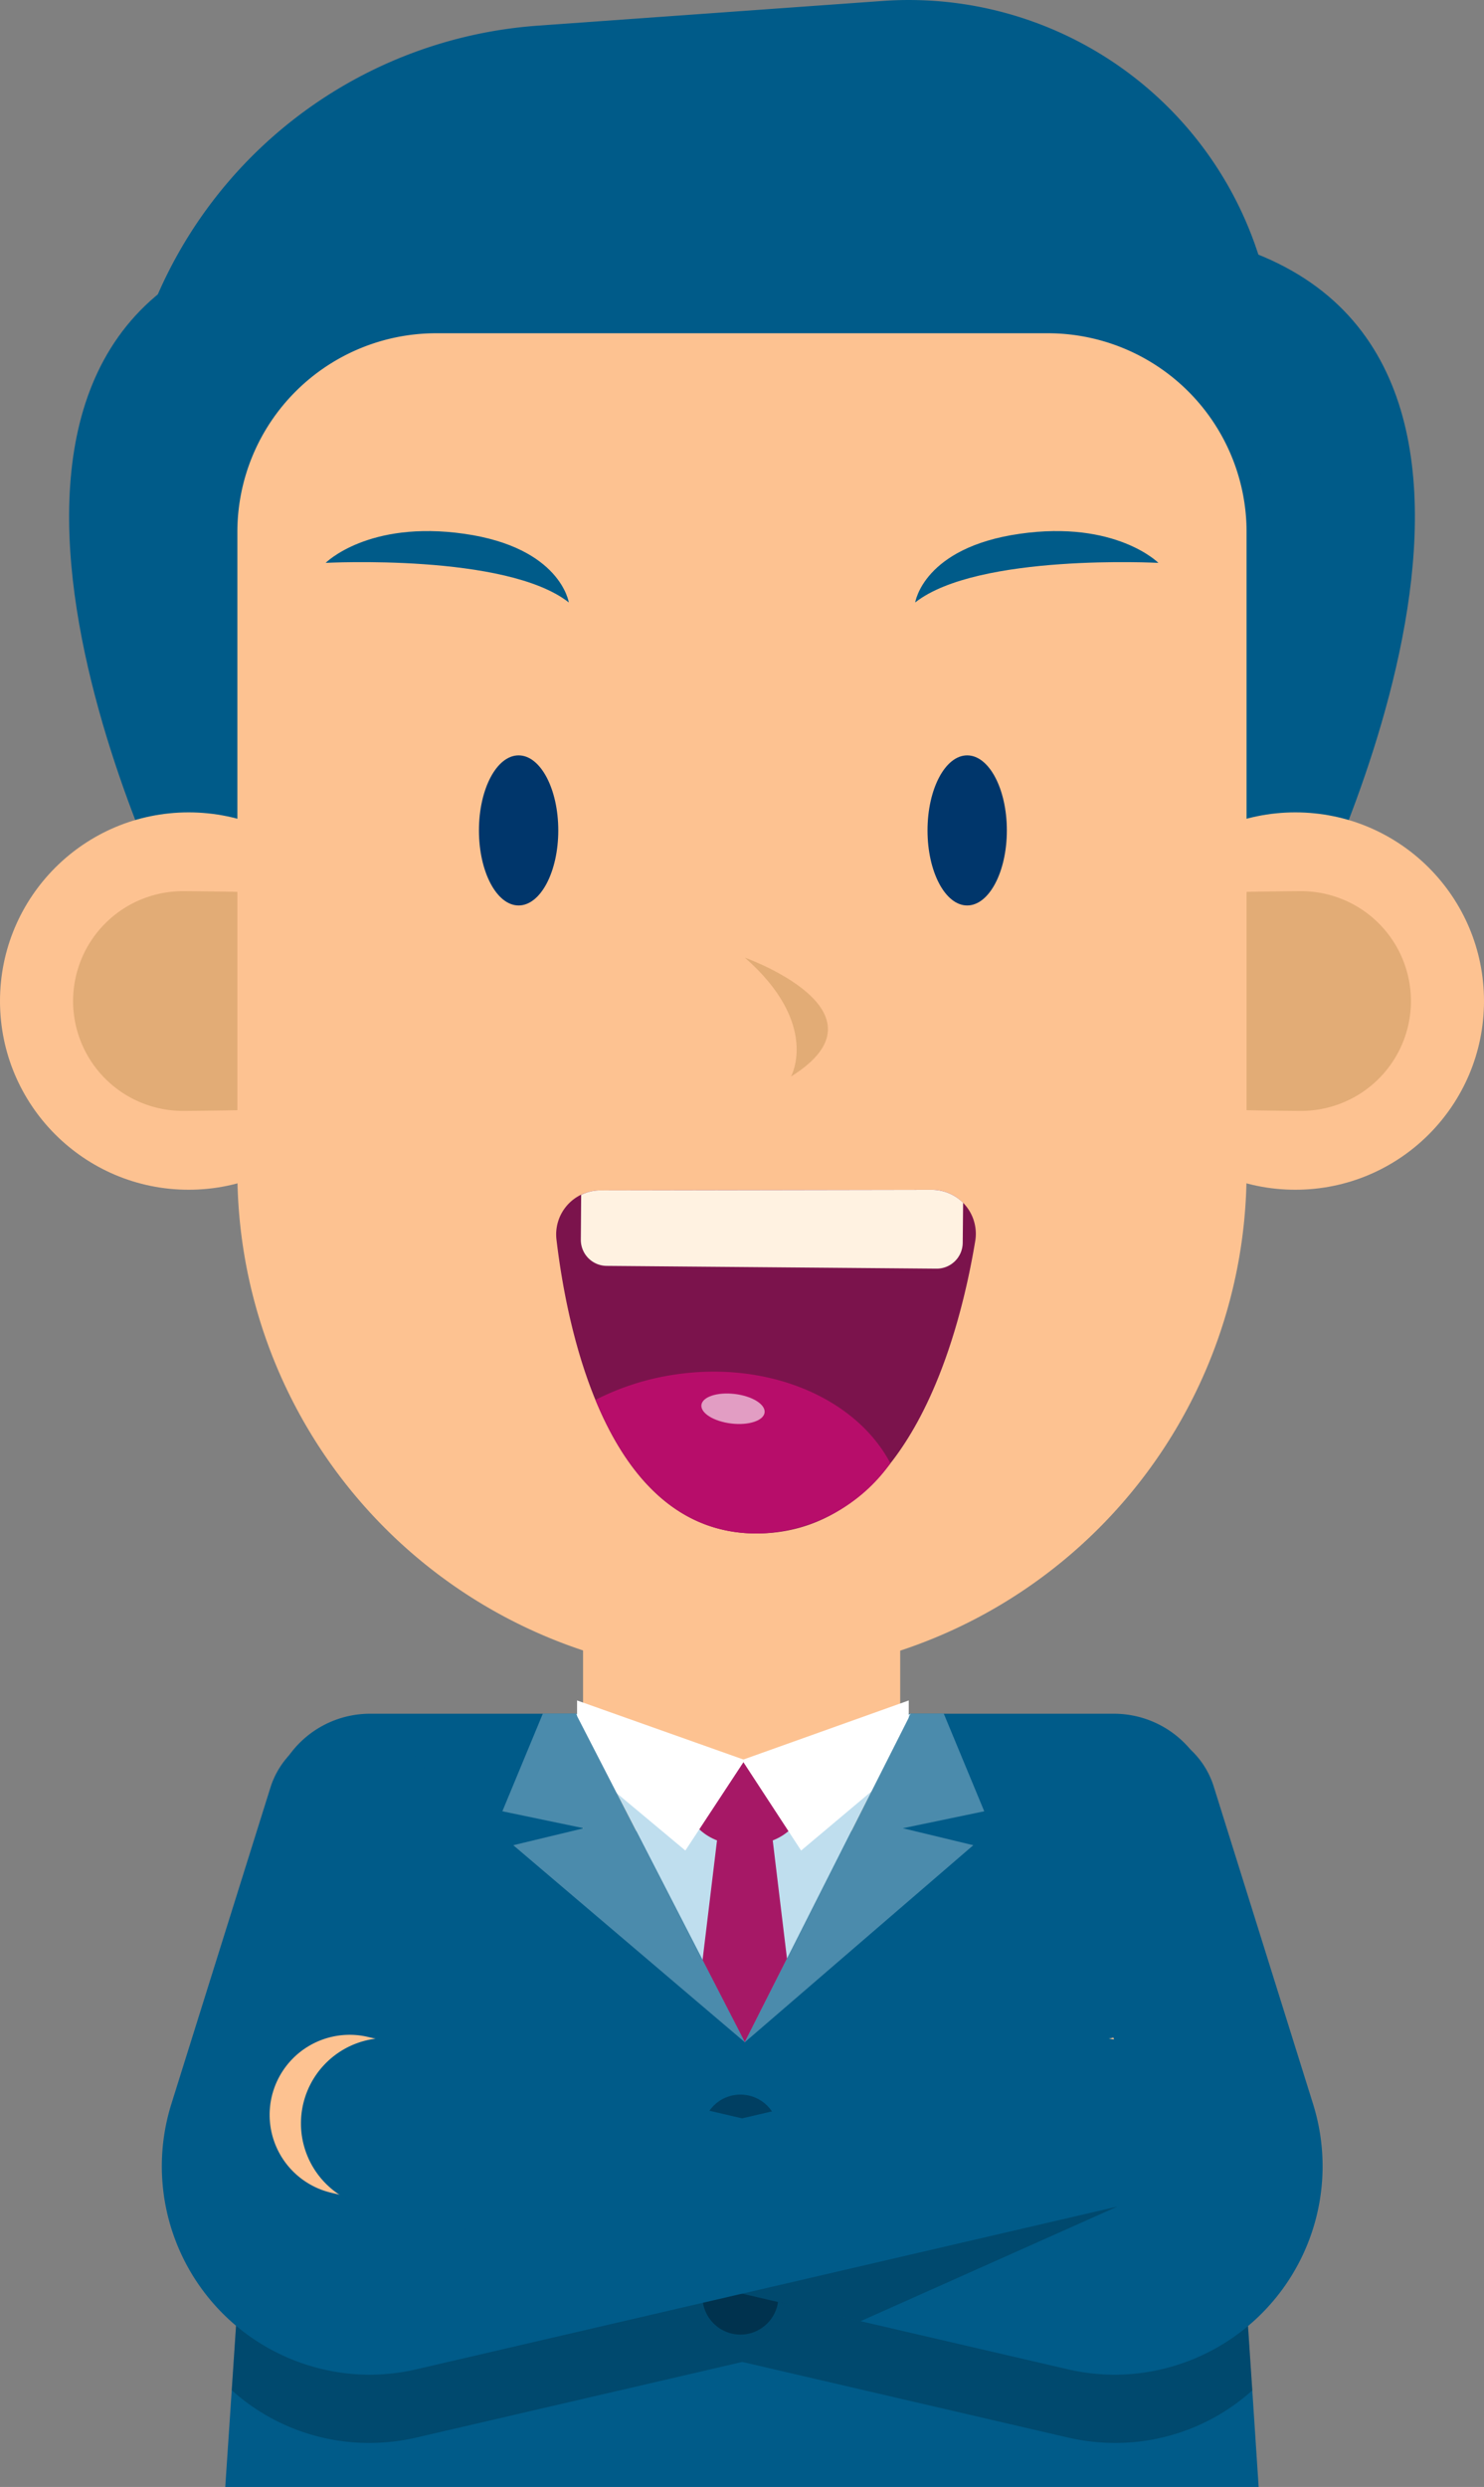 <svg id="a5baa0cb-76ba-4fe8-bc19-fb7cbab0089f" data-name="Calque 1" xmlns="http://www.w3.org/2000/svg" xmlns:xlink="http://www.w3.org/1999/xlink" viewBox="0 0 103.601 173.591"><rect x="0" y="0" width="103.601" height="173.591" fill="#808080" stroke="none"/><defs><clipPath id="ec20cfe4-03b2-4ad1-82de-2e1c8cdf929f" transform="translate(-73.329 93.919)"><polygon points="113.526 25.686 125.126 28.932 136.913 25.686 125.326 48.626 113.526 25.686" fill="none"/></clipPath></defs><title>personnage-bras-croise</title><g id="fb11777f-95a4-4a64-8e9c-57c9a8c11f09" data-name="Groupe 4424"><path id="bbf63c58-f792-4fb8-9356-bcceb863765d" data-name="Tracé 743" d="M89.055,79.672l.452-6.757L92.226,32.2a6.95,6.95,0,0,1,6.951-6.5h51.9a6.956,6.956,0,0,1,6.958,6.5l2.719,40.735.444,6.742Z" transform="translate(-73.329 93.919)" fill="#005b89"/></g><rect id="edfc7638-5e62-4073-ad35-8b81eeb3ced7" data-name="Rectangle 18596" x="40.704" y="102.79" width="22.14" height="25.016" fill="#fdc291"/><circle id="e0de13e8-1004-4569-8060-a4d52cdab390" data-name="Ellipse 155" cx="51.691" cy="148.853" r="2.65" fill="#003f62"/><circle id="f13f8a32-8211-4b8b-8ead-276dcef6b50e" data-name="Ellipse 156" cx="51.691" cy="160.305" r="2.65" fill="#003f62"/><g id="aa7a3e3d-2d38-4e75-9662-644e5b7ebdb0" data-name="Groupe 4428"><path id="ec228215-0b7b-4bad-8ffc-7eeec8e8f7b2" data-name="Tracé 744" d="M113.526,25.687l10.937,5.186,12.454-5.186L125.33,48.627Z" transform="translate(-73.329 93.919)" fill="#bfdeee"/><g id="b8afb498-1cf9-4ffd-9d61-7d09445ec7dc" data-name="Groupe 4427"><g clip-path="url(#ec20cfe4-03b2-4ad1-82de-2e1c8cdf929f)"><g id="a84c16aa-50fb-496a-83b4-8f221b08bada" data-name="Groupe 4426"><g id="e6a5228a-6e3e-42ac-86b8-ad4fb122a862" data-name="Groupe 4425"><path id="e1c78b91-1cb0-4ac9-bdb3-77051f3685e5" data-name="Tracé 745" d="M120.662,29.037H130s.611,5.84-4.668,5.84S120.662,29.037,120.662,29.037Z" transform="translate(-73.329 93.919)" fill="#a61866"/><path id="abde0bda-e79d-4fe7-859c-6aef3f734c76" data-name="Tracé 746" d="M127.172,33.692h-3.684L120.3,60.069l5.027,3.492,5.027-3.492Z" transform="translate(-73.329 93.919)" fill="#a61866"/></g></g></g></g><path id="fc0c2388-30cc-453f-b445-6fc1926ba39e" data-name="Tracé 748" d="M113.614,24.773l11.716,4.159-4.155,6.318-7.561-6.318Z" transform="translate(-73.329 93.919)" fill="#fff"/><path id="a59a95a0-4cff-473f-b728-0b6cf6efdc1f" data-name="Tracé 749" d="M136.77,24.773l-11.641,4.159,4.128,6.318,7.512-6.318Z" transform="translate(-73.329 93.919)" fill="#fff"/><path id="bee71537-8302-4989-9047-920cc58ce96e" data-name="Tracé 750" d="M113.525,25.687l11.8,22.94L109.162,34.878l4.921-1.185L108.4,32.509l2.829-6.822Z" transform="translate(-73.329 93.919)" fill="#4b8bac"/><path id="fd75dfad-b3c6-4872-989b-9332496595eb" data-name="Tracé 751" d="M136.916,25.687l-11.587,22.94,15.947-13.749-4.92-1.185,5.685-1.184-2.828-6.822Z" transform="translate(-73.329 93.919)" fill="#4b8bac"/></g><g id="eaa1c363-8796-4d66-99a4-14d26a34c7a4" data-name="Groupe 4436"><g id="e0a52641-7fd2-4ef8-9e1e-d9bdb9fca939" data-name="Groupe 4429"><path id="ad4917b5-e67e-42d5-a0e1-184d6a85974d" data-name="Tracé 752" d="M86.223-28.835S65.869-67.746,89.815-76.427,101.787-40.807,86.223-28.835Z" transform="translate(-73.329 93.919)" fill="#005b89"/><path id="b7f904b6-be51-4abb-9c70-cfe092870d6d" data-name="Tracé 753" d="M164.037-28.835s20.354-38.911-3.592-47.592S148.472-40.807,164.037-28.835Z" transform="translate(-73.329 93.919)" fill="#005b89"/><path id="b3f9998d-6b35-4698-8889-6754792aa158" data-name="Tracé 754" d="M83.556-71.375h0A31.386,31.386,0,0,1,110.87-92.128l24.079-1.725a25.638,25.638,0,0,1,27.4,23.739,25.654,25.654,0,0,1-1.424,10.441L155.341-44Z" transform="translate(-73.329 93.919)" fill="#005b89"/></g><g id="f926b8ef-4314-4f7e-9cef-5bde37265874" data-name="Groupe 4432"><g id="e55375ac-15aa-4ebb-9b27-087bbfdf6ebd" data-name="Groupe 4430"><circle id="ae1a710b-2735-40f3-94ed-a45b98f8e154" data-name="Ellipse 157" cx="13.17" cy="69.874" r="13.17" fill="#fdc291"/><path id="f425e19f-ca0e-4b29-9b01-1cc0ecaf8536" data-name="Tracé 755" d="M86.1-31.714a7.668,7.668,0,0,0-7.668,7.668A7.668,7.668,0,0,0,86.1-16.378h0c.377,0,4.584-.036,4.946-.089V-31.625C90.682-31.678,86.475-31.714,86.1-31.714Z" transform="translate(-73.329 93.919)" fill="#e2ac76"/></g><g id="a63078c4-3975-4f75-8cbb-f618380edf23" data-name="Groupe 4431"><circle id="baaff733-00fd-456f-8ccb-24d3a22f1ce8" data-name="Ellipse 158" cx="90.431" cy="69.874" r="13.17" fill="#fdc291"/><path id="b3f7f17d-61f0-418c-9d65-0b7cb609f994" data-name="Tracé 756" d="M164.161-31.714a7.668,7.668,0,0,1,7.668,7.668,7.668,7.668,0,0,1-7.668,7.668c-.377,0-4.584-.036-4.946-.089V-31.625C159.578-31.678,163.784-31.714,164.161-31.714Z" transform="translate(-73.329 93.919)" fill="#e2ac76"/></g></g><path id="b7581dc8-ee50-4730-b3ec-d32b56c740ff" data-name="Rectangle 18597" d="M103.781-70.657h42.7A13.877,13.877,0,0,1,160.355-56.78v44.629A35.225,35.225,0,0,1,125.13,23.074h0A35.225,35.225,0,0,1,89.9-12.151h0V-56.78a13.877,13.877,0,0,1,13.877-13.877Z" transform="translate(-73.329 93.919)" fill="#fdc291"/><g id="b25f4aaf-b4cc-4853-9c6e-6ad489bd0957" data-name="Groupe 4434"><g id="b220ee30-4f97-4348-8b54-edcc36a851e8" data-name="Groupe 4433"><path id="b9a660f3-56c2-4a47-8a66-55918428f52c" data-name="Tracé 757" d="M113.038-51.868s-.567-3.825-7.284-4.79-9.691,2.028-9.691,2.028S108.683-55.3,113.038-51.868Z" transform="translate(-73.329 93.919)" fill="#005b89"/><ellipse id="acb2760e-ea6b-4efa-bf7c-fef310f483a1" data-name="Ellipse 159" cx="36.205" cy="57.964" rx="2.769" ry="5.238" fill="#00366b"/></g><path id="bd46cb55-a82d-40bc-ba49-cc562fd15b59" data-name="Tracé 758" d="M137.222-51.868s.567-3.825,7.284-4.79S154.2-54.63,154.2-54.63,141.576-55.3,137.222-51.868Z" transform="translate(-73.329 93.919)" fill="#005b89"/><ellipse id="b4d053e5-3518-4e75-b053-7341e0c2beba" data-name="Ellipse 160" cx="67.521" cy="57.964" rx="2.769" ry="5.238" fill="#00366b"/></g><path id="b7ad0ca6-a8b1-4424-872a-dffb1611e8b0" data-name="Tracé 759" d="M125.33-27.075s10.522,3.746,3.219,8.3C128.549-18.779,130.612-22.44,125.33-27.075Z" transform="translate(-73.329 93.919)" fill="#e2ac76"/><g id="b29da7de-8f34-4466-bbbc-5a48cc5abb95" data-name="Groupe 4435"><path id="e1c1f18d-8816-40e2-8aea-6b89bfd72726" data-name="Tracé 760" d="M115.232-10.834l23.135-.042a3.076,3.076,0,0,1,3.086,3.066,2.964,2.964,0,0,1-.04.507c-1.1,6.633-4.617,20.188-15.012,20.42-10.508.234-13.429-13.828-14.223-20.507a3.079,3.079,0,0,1,2.692-3.422A3.126,3.126,0,0,1,115.232-10.834Z" transform="translate(-73.329 93.919)" fill="#7b134c"/><path id="efd8be6f-4aef-421e-a532-4ab24b942c67" data-name="Tracé 761" d="M120.454,2.024A17.933,17.933,0,0,0,114.9,3.793c2.081,5.059,5.59,9.454,11.5,9.323a11.645,11.645,0,0,0,9.09-4.894C133.123,3.715,127.051,1.044,120.454,2.024Z" transform="translate(-73.329 93.919)" fill="#b70d6a"/><ellipse id="f63d87a6-0107-4f74-a602-72383c9a0629" data-name="Ellipse 161" cx="124.502" cy="4.412" rx="1.038" ry="2.221" transform="translate(31.975 221.423) rotate(-83.165)" fill="#e29dc3"/><path id="b9a23c4c-fcf8-4f17-86be-aea4b31101cd" data-name="Tracé 762" d="M140.565-9.965l-.027,2.806A1.819,1.819,0,0,1,138.7-5.365l-23.022-.194a1.818,1.818,0,0,1-1.8-1.833l.024-3.129a2.988,2.988,0,0,1,1.332-.311l23.131-.041A3.1,3.1,0,0,1,140.565-9.965Z" transform="translate(-73.329 93.919)" fill="#fff2e1"/></g></g><path id="b49527ee-1ce5-4d24-9de2-653260c6e57c" data-name="Tracé 763" d="M160.756,72.93A14.278,14.278,0,0,1,151.2,76.6a14.792,14.792,0,0,1-3.36-.387l-22.692-5.267-22.7,5.267a14.786,14.786,0,0,1-3.36.387,14.311,14.311,0,0,1-9.58-3.68L92.225,32.2a6.993,6.993,0,0,1,.484-2.138,5.7,5.7,0,0,1,1.088.231,5.961,5.961,0,0,1,3.9,7.471h0l1.535,15.309.32.075a6,6,0,0,1,2.086.1l23.5,5.453,23.5-5.453a6,6,0,0,1,2.086-.1l.321-.075,1.535-13.931a5.961,5.961,0,0,1,3.9-7.465,6.3,6.3,0,0,1,1.453-.268,6.778,6.778,0,0,1,.1.789Z" transform="translate(-73.329 93.919)" opacity="0.2" style="isolation:isolate"/><g id="ff70aa82-39a9-4e65-81b4-f778740d5ff9" data-name="Groupe 4442"><g id="a426af7a-5a16-4ae7-b1c2-84d3097c8905" data-name="Groupe 4437"><path id="a59c8314-2df6-4998-95ca-b9ae332752d8" data-name="Tracé 764" d="M149.985,59.881a5.588,5.588,0,0,1-1.258-11.031l2.555-.593a5.587,5.587,0,1,1,2.526,10.885l-2.555.593A5.581,5.581,0,0,1,149.985,59.881Z" transform="translate(-73.329 93.919)" fill="#fdc291"/></g><g id="ba496f23-1651-45cb-a6c4-9c98febf481a" data-name="Groupe 4438"><path id="ac39e3f3-c291-4622-8557-06c860d9a51c" data-name="Tracé 765" d="M99.089,71.837a14.55,14.55,0,0,1-13.8-18.889l6.929-22.127a5.96,5.96,0,0,1,11.4,3.478l-.027.084L96.663,56.51a2.614,2.614,0,0,0,3.086,3.328l48.889-11.352a5.96,5.96,0,1,1,2.7,11.611L102.449,71.448A14.844,14.844,0,0,1,99.089,71.837Z" transform="translate(-73.329 93.919)" fill="#005b89"/></g><g id="ab768656-c1d2-4f39-a480-5560050b1be0" data-name="Groupe 4440"><g id="a7cdef92-df86-4967-9228-cc2a30baeaa7" data-name="Groupe 4439"><path id="a7829860-34f1-4d57-b2c4-2d516db7e167" data-name="Tracé 766" d="M100.3,59.881a5.581,5.581,0,0,1-1.268-.146l-2.555-.593a5.587,5.587,0,0,1,2.526-10.885l2.555.593A5.588,5.588,0,0,1,100.3,59.881Z" transform="translate(-73.329 93.919)" fill="#fdc291"/></g></g><g id="b39d0a7b-f13c-4845-a506-f9fc96649601" data-name="Groupe 4441"><path id="a8f0f5d1-9a03-4191-8f0f-97471af79388" data-name="Tracé 767" d="M151.2,71.838a14.85,14.85,0,0,1-3.36-.388L98.95,60.1a5.96,5.96,0,1,1,2.7-11.611h0l48.889,11.351a2.614,2.614,0,0,0,3.086-3.328L146.7,34.384a5.96,5.96,0,0,1,11.349-3.646l.026.084L165,52.949a14.55,14.55,0,0,1-13.8,18.888Z" transform="translate(-73.329 93.919)" fill="#005b89"/></g></g><path id="aee5bd2a-f32e-4286-abaf-ca2fea2f4a9a" data-name="Tracé 768" d="M125.131,66.184,151.338,60.1l-17.929,8Z" transform="translate(-73.329 93.919)" opacity="0.2" style="isolation:isolate"/></svg>